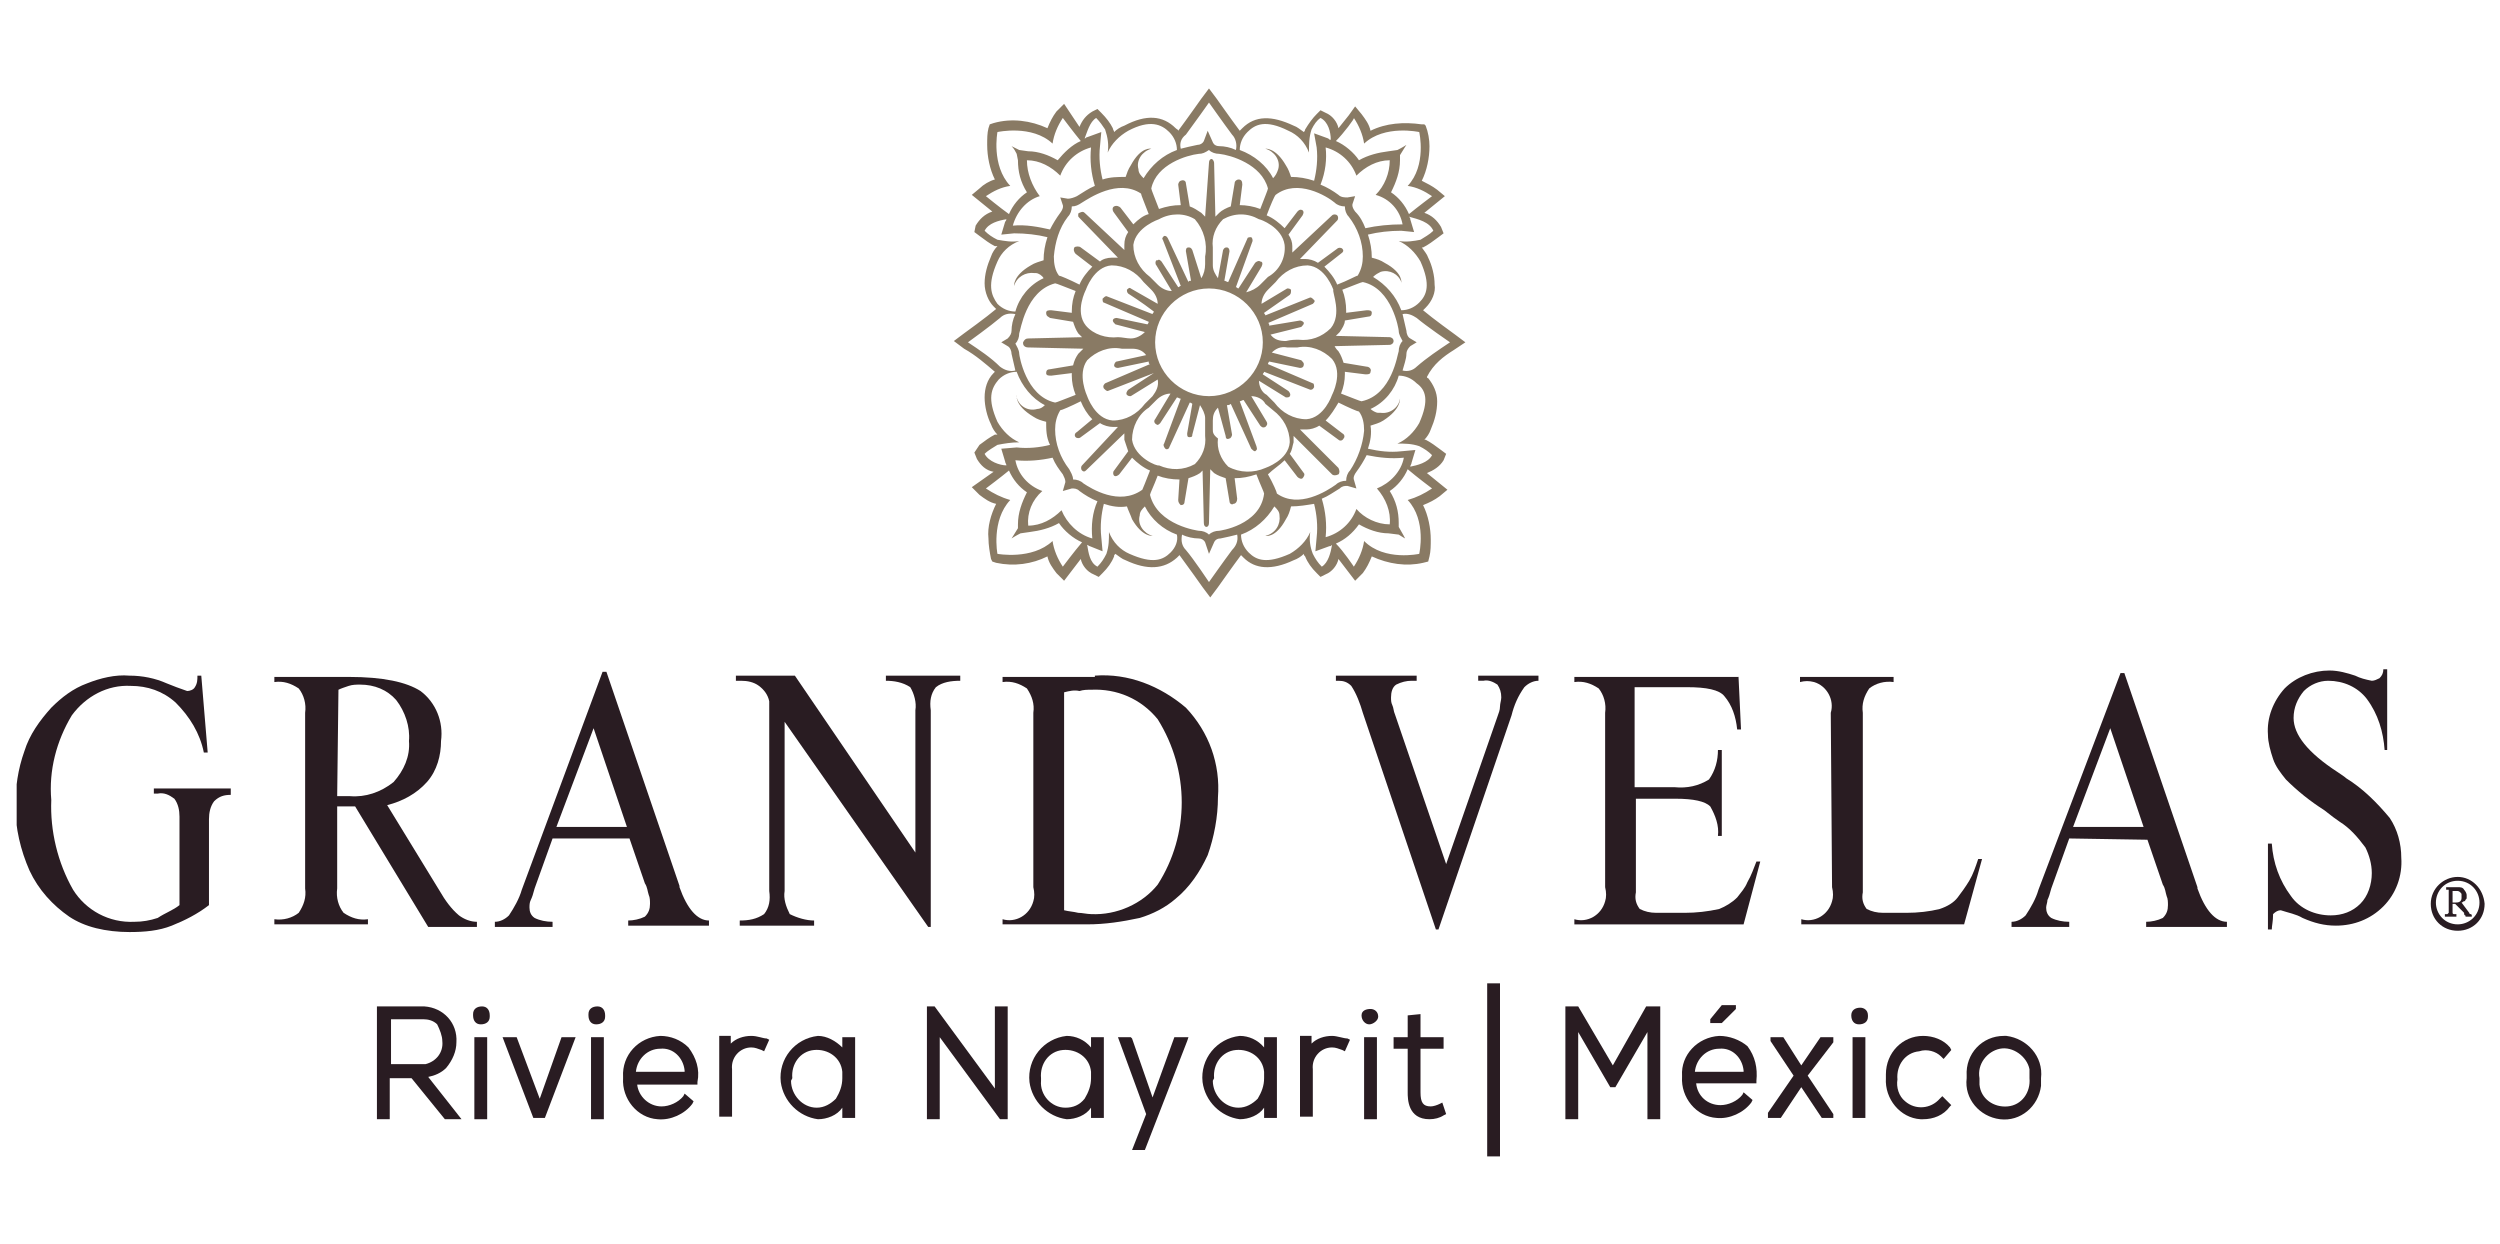 <?xml version="1.0" encoding="utf-8"?>
<!-- Generator: Adobe Illustrator 26.2.1, SVG Export Plug-In . SVG Version: 6.00 Build 0)  -->
<svg version="1.1" id="Layer_1" xmlns="http://www.w3.org/2000/svg" xmlns:xlink="http://www.w3.org/1999/xlink" x="0px" y="0px"
	 viewBox="0 0 195 97" style="enable-background:new 0 0 195 97;" xml:space="preserve">
<style type="text/css">
	.st0{clip-path:url(#SVGID_00000110472946537810087820000015619444788333724046_);}
	.st1{fill:#897A64;}
	.st2{fill:#291C22;}
</style>
<g>
	<defs>
		<rect id="SVGID_1_" x="1.3" y="6.7" width="192.5" height="83.5"/>
	</defs>
	<clipPath id="SVGID_00000013910077889555820740000016725478438633256577_">
		<use xlink:href="#SVGID_1_"  style="overflow:visible;"/>
	</clipPath>
	
		<g id="Logo-Riv-Grand_Velas_Riviera_Nayarit" style="clip-path:url(#SVGID_00000013910077889555820740000016725478438633256577_);">
		<path id="Path_21504" class="st1" d="M113.4,27.3l0.9-0.6l-0.8-0.6c0,0-1.8-1.3-2.5-1.9l0,0c0.1-0.1,0.1-0.1,0.2-0.2
			c0.5-0.5,0.8-1.2,0.7-1.8c0-0.7-0.2-1.5-0.5-2.1c-0.1-0.3-0.3-0.5-0.5-0.8c0,0,0.1,0,0.1,0l0,0l0,0c0.4-0.2,0.8-0.5,1.2-0.8
			l0.4-0.3l-0.2-0.5c-0.3-0.5-0.7-0.9-1.3-1.1l1.6-1.3l-0.6-0.5c-0.4-0.3-0.8-0.5-1.2-0.7c0.4-0.8,0.6-1.8,0.6-2.7
			c0-0.5-0.1-1.1-0.3-1.6l-0.1-0.1l-0.2,0c-1.4-0.2-2.8-0.1-4,0.5c-0.1-0.5-0.4-0.9-0.7-1.3l-0.5-0.6l-0.5,0.7l-0.8,1
			c-0.1-0.5-0.5-1-1-1.2l-0.4-0.2l-0.3,0.3c-0.3,0.3-0.6,0.7-0.9,1.2c0,0.1-0.1,0.2-0.1,0.2c-0.3-0.2-0.5-0.4-0.8-0.5
			c-1.7-0.8-3-0.8-4,0.2c-0.1,0.1-0.1,0.1-0.2,0.2c-0.6-0.8-1.8-2.5-1.8-2.5l-0.6-0.8l-0.6,0.8c0,0-1.2,1.7-1.8,2.5
			c0-0.1-0.1-0.1-0.2-0.2c-1-1-2.3-1.1-4-0.2c-0.3,0.1-0.6,0.3-0.8,0.5c0-0.1-0.1-0.2-0.1-0.3c-0.2-0.4-0.5-0.8-0.9-1.2l-0.3-0.3
			l-0.4,0.2c-0.5,0.3-0.8,0.7-1,1.2L83,8.1l-0.6,0.6c-0.3,0.4-0.5,0.8-0.7,1.3c-1.3-0.6-2.8-0.8-4.2-0.4l-0.3,0.1l-0.1,0.3
			c-0.1,0.4-0.1,0.8-0.1,1.3c0,0.9,0.2,1.9,0.6,2.7c-0.4,0.1-0.9,0.4-1.2,0.7l-0.6,0.5l1.6,1.3c-0.6,0.2-1,0.6-1.3,1.1L76,18.1
			l0.4,0.3c0.4,0.3,0.8,0.6,1.2,0.8l0,0l0.1,0c0,0,0.1,0,0.1,0c-0.2,0.2-0.4,0.5-0.5,0.8c-0.3,0.7-0.5,1.4-0.5,2.1
			c0,0.7,0.3,1.4,0.7,1.8c0.1,0.1,0.1,0.1,0.2,0.2l0,0c-0.7,0.6-2.5,1.9-2.5,1.9l-0.8,0.6l0.8,0.6c0.9,0.5,1.7,1.2,2.4,1.8v0
			c0,0-0.1,0.1-0.1,0.1l0,0l0,0c-0.5,0.5-0.7,1.2-0.7,1.9c0,0.7,0.2,1.5,0.5,2.1c0.1,0.3,0.3,0.6,0.5,0.8c0,0-0.1,0-0.1,0l-0.1,0
			l0,0c-0.4,0.2-0.8,0.5-1.2,0.8L76,35.3l0.2,0.5c0.3,0.5,0.7,0.9,1.3,1L75.8,38l0.6,0.6c0.4,0.3,0.8,0.6,1.3,0.7
			c-0.4,0.8-0.7,1.8-0.6,2.7c0,0.5,0.1,1.1,0.2,1.6l0.1,0.2l0.3,0.1c1.4,0.3,2.8,0.1,4-0.5c0.1,0.5,0.4,0.9,0.7,1.3l0.6,0.6l1.3-1.7
			c0.1,0.5,0.5,1,1,1.2l0.4,0.2l0.3-0.3c0.4-0.4,0.7-0.8,0.9-1.3c0-0.1,0-0.1,0.1-0.2c0.3,0.2,0.5,0.4,0.8,0.5c1.7,0.8,3,0.7,4-0.2
			c0.1-0.1,0.1-0.1,0.2-0.2c0.6,0.8,1.8,2.5,1.8,2.5l0.6,0.8l0.6-0.8c0,0,1.2-1.7,1.8-2.5c0.1,0.1,0.1,0.1,0.2,0.2
			c0.9,0.9,2.2,1,3.9,0.2c0.3-0.1,0.6-0.3,0.8-0.5c0,0.1,0,0.1,0.1,0.2c0.2,0.5,0.5,0.9,0.9,1.3l0.3,0.3l0.4-0.2
			c0.5-0.2,0.9-0.7,1-1.2l1.3,1.7l0.6-0.6c0.3-0.4,0.5-0.8,0.7-1.3c1.3,0.6,2.7,0.8,4,0.5l0.4-0.1l0.1-0.4c0.1-0.4,0.1-0.9,0.1-1.3
			c0-0.9-0.2-1.9-0.6-2.7c0.5-0.2,0.9-0.4,1.3-0.7l0.6-0.5l-1.6-1.3c0.5-0.2,1-0.5,1.3-1l0.2-0.5l-0.4-0.3c-0.4-0.3-0.8-0.6-1.2-0.8
			l0,0l0,0c0,0-0.1,0-0.1,0c0.2-0.2,0.4-0.5,0.5-0.8c0.3-0.7,0.5-1.4,0.5-2.2c0-0.7-0.3-1.3-0.7-1.8l0,0l0,0c-0.1,0-0.1-0.1-0.1-0.1
			C111.8,28.4,112.6,27.8,113.4,27.3 M111.8,18c-0.3,0.3-0.7,0.5-1,0.7c-0.5,0.1-1.1,0.2-1.7,0.1c0.7,0.3,1.3,0.9,1.7,1.6
			c0.8,1.8,0.5,2.6-0.1,3.2c-0.4,0.4-0.9,0.6-1.4,0.6c-0.4-1.1-1.2-2-2.2-2.6c0.2-0.2,0.4-0.3,0.6-0.4c0.7-0.2,1.4,0.2,1.6,0.8
			c0,0,0,0.1,0,0.1c0,0,0.2-0.8-1.3-1.6c-0.3-0.2-0.6-0.3-1-0.4c0-0.6-0.1-1.2-0.3-1.8c0.8-0.2,1.7-0.3,2.6-0.3l1,0.1l-0.3-1
			c0-0.1,0-0.1-0.1-0.2C110.6,17.1,111.5,17.3,111.8,18 M108.4,40.9c-1,0-2-0.5-2.6-1.2c-0.4,1.1-1.3,1.9-2.4,2.2c0.1-1,0-2-0.3-3
			c0.5-0.2,0.9-0.5,1.4-0.8h0l0,0c0.2-0.2,0.4-0.2,0.6-0.2l0.7,0.2l-0.2-0.7c0,0-0.1-0.2,0.2-0.6c0,0,0,0,0,0l0,0v0
			c0.3-0.4,0.6-0.9,0.8-1.3c1,0.2,1.9,0.3,2.9,0.2c-0.2,1.1-1.1,2-2.1,2.4C108.1,38.9,108.5,39.9,108.4,40.9 M85.2,42
			c-1.1-0.3-2-1.2-2.4-2.2c-0.7,0.7-1.6,1.2-2.6,1.2c-0.1-1,0.3-2,1.1-2.7c-1.1-0.4-1.9-1.3-2.1-2.4c1,0.1,2,0,2.9-0.2
			c0.2,0.5,0.5,0.9,0.8,1.3c0.1,0.2,0.2,0.4,0.2,0.6l-0.2,0.7l0.7-0.2c0.2,0,0.4,0,0.6,0.2v0h0c0.4,0.3,0.9,0.6,1.4,0.8
			C85.2,40,85.1,41,85.2,42 M80.1,12.5c1,0,1.9,0.5,2.6,1.2c0.4-1.1,1.3-1.9,2.4-2.2c-0.1,1,0,2,0.3,3c-0.5,0.2-0.9,0.5-1.4,0.8h0
			c0,0,0,0,0,0c-0.2,0.1-0.5,0.2-0.7,0.2l-0.6-0.1l0.2,0.6c0,0,0.1,0.2-0.2,0.6c0,0,0,0,0,0l0,0v0c-0.3,0.4-0.6,0.9-0.8,1.3
			c-0.9-0.2-1.9-0.4-2.9-0.3c0.3-1.1,1.1-2,2.1-2.3C80.5,14.5,80.1,13.5,80.1,12.5 M94,20.6c0,0.4-0.1,0.8-0.3,1.1L93,19.5
			c-0.1-0.2-0.2-0.2-0.3-0.2c-0.2,0-0.2,0.2-0.2,0.3l0.4,2.3c-0.1,0-0.2,0-0.2,0.1l-1.6-3.4c-0.1-0.2-0.2-0.2-0.3-0.2
			c-0.1,0.1-0.2,0.2-0.1,0.3l1.4,3.6c-0.1,0-0.1,0.1-0.2,0.1l-1.3-2c-0.1-0.1-0.2-0.2-0.3-0.1c0,0,0,0-0.1,0c-0.1,0.1-0.1,0.3,0,0.4
			l0,0h0l1.2,2c-0.4,0-0.8-0.2-1.1-0.5l-0.6-0.6c-0.8-0.6-1.3-1.5-1.3-2.5c0.2-1.4,2-2,2-2h0l0,0c0.9-0.5,2-0.5,2.8,0
			c0.7,0.8,1,1.9,0.8,2.9L94,20.6L94,20.6z M88,22.9c0,0,1.1,0.7,2,1.4c0,0.1-0.1,0.1-0.1,0.2l-3.6-1.4c-0.1,0-0.2,0.1-0.3,0.2
			c0,0.1,0,0.3,0.1,0.3l3.5,1.5c0,0.1-0.1,0.2-0.1,0.2l-2.4-0.5c-0.2,0-0.3,0.1-0.3,0.2c0,0,0,0,0,0c0,0.1,0.1,0.2,0.2,0.3l2.3,0.6
			c-0.3,0.3-0.7,0.5-1.1,0.5c-0.3,0-0.7-0.1-1-0.1c-0.9,0.1-1.9-0.2-2.5-0.9c-0.9-1.1,0-2.8,0-2.8l0,0v0c0,0,0.6-1.8,2-1.9
			c1,0,1.9,0.5,2.5,1.3l0.6,0.6l0,0c0.3,0.3,0.5,0.7,0.5,1.1l-2.1-1.2c-0.1-0.1-0.2,0-0.3,0.1c0,0,0,0,0,0
			C87.9,22.7,87.9,22.8,88,22.9 M89.9,30.9l-0.6,0.6c-0.6,0.8-1.5,1.3-2.5,1.3c-1.4-0.1-2-1.9-2-1.9l0,0v0c0,0-0.8-1.7,0-2.8
			c0.7-0.7,1.7-1.1,2.7-0.9l0.8,0h0c0.4,0,0.8,0.1,1.1,0.5l-2.3,0.5c-0.1,0-0.2,0.2-0.2,0.3c0,0.1,0.1,0.2,0.3,0.2l2.4-0.5
			c0,0.1,0,0.2,0.1,0.2l-3.5,1.5c-0.1,0.1-0.2,0.2-0.1,0.4c0.1,0.1,0.2,0.2,0.3,0.2l3.6-1.4C90,29,90,29,90,29.1l-2,1.3
			c-0.1,0.1-0.2,0.3-0.1,0.4c0.1,0.1,0.2,0.1,0.3,0.1l2.1-1.3C90.4,30.1,90.2,30.5,89.9,30.9L89.9,30.9z M88.4,17.5l-1-1.3
			c-0.1-0.1-0.3-0.2-0.5-0.1c-0.2,0.1-0.1,0.4,0,0.5l0,0l1.1,1.5c-0.2,0.3-0.3,0.6-0.3,1v0.4l-3.1-2.9c-0.1-0.1-0.2-0.1-0.4,0
			c0,0,0,0,0,0c-0.1,0-0.1,0.1-0.1,0.2c0,0.1,0,0.1,0.1,0.2l3,3.1c-0.2,0-0.3,0-0.5,0c-0.3,0-0.7,0.1-0.9,0.3l-1.5-1.1
			c-0.1-0.1-0.4-0.1-0.5,0c-0.1,0.2,0,0.4,0.1,0.5l1.3,1c-0.4,0.4-0.8,0.9-1,1.4c-0.8-0.4-1.5-0.7-1.6-0.7c-0.3-0.4-0.4-0.9-0.4-1.5
			c0.1-1.1,0.4-2.2,1.1-3.1v0v0c0.2-0.2,0.3-0.5,0.3-0.8c0.3,0,0.5-0.1,0.8-0.3l0,0c0.5-0.3,2.8-1.9,4.6-0.7c0,0.1,0.3,0.8,0.6,1.6
			C89.2,16.8,88.8,17.1,88.4,17.5 M82.3,22.1c0.1,0,0.8,0.3,1.6,0.6c-0.2,0.5-0.3,1-0.3,1.6v0.1l-1.6-0.2c-0.2,0-0.4,0-0.4,0.2
			c0,0.3,0.2,0.3,0.3,0.4l1.8,0.3c0.1,0.3,0.2,0.6,0.4,0.9c0.1,0.1,0.2,0.2,0.3,0.3l-4.2,0.1c-0.2,0-0.3,0.1-0.4,0.3c0,0,0,0,0,0.1
			c0,0.1,0.1,0.3,0.4,0.3l4.3,0.1c-0.1,0.1-0.3,0.3-0.4,0.4c-0.2,0.3-0.3,0.5-0.4,0.9l-1.8,0.3l0,0c-0.2,0-0.3,0.1-0.3,0.3
			c0,0.2,0.2,0.2,0.4,0.2l1.6-0.2c0,0.1,0,0.1,0,0.2c0,0.5,0.1,1,0.3,1.5c-0.8,0.3-1.5,0.6-1.6,0.6c-2.3-0.5-2.8-3.7-2.8-3.8
			c0-0.3-0.2-0.6-0.3-0.8c0.2-0.2,0.3-0.5,0.3-0.8C79.6,25.8,80,22.7,82.3,22.1 M84.5,37.7c-0.2-0.2-0.5-0.3-0.8-0.3
			c0-0.3-0.2-0.6-0.3-0.8c-0.7-0.9-1.1-2-1.1-3.1c0-0.5,0.1-1,0.4-1.5c0.1,0,0.8-0.3,1.6-0.7c0.2,0.5,0.5,1,0.9,1.4l-1.2,1
			c-0.2,0.1-0.2,0.3-0.1,0.4c0,0,0,0,0,0c0.1,0.1,0.3,0.1,0.4,0l1.5-1.1c0.3,0.2,0.7,0.3,1,0.3c0.1,0,0.2,0,0.4,0l-2.8,3v0
			c-0.1,0.1-0.1,0.3,0,0.4c0,0,0,0,0,0c0.1,0.1,0.2,0.1,0.3,0c0,0,0,0,0,0l3-2.9v0.5c0.1,0.3,0.2,0.6,0.3,0.9l-1.1,1.5c0,0,0,0,0,0
			l0,0c-0.1,0.1-0.1,0.3,0,0.4c0.1,0.1,0.3,0,0.4-0.1l1-1.3c0.4,0.4,0.9,0.8,1.4,1c-0.3,0.8-0.6,1.5-0.6,1.5
			C87.3,39.5,85.1,38.1,84.5,37.7L84.5,37.7z M88.3,34.3c0-1,0.5-2,1.3-2.5l0.6-0.6v0c0.3-0.3,0.7-0.5,1.1-0.5l-1.2,2
			c-0.1,0.1-0.1,0.3,0.1,0.4c0.1,0.1,0.2,0,0.3-0.1l1.3-2c0.1,0,0.2,0.1,0.3,0.1l-1.3,3.5c-0.1,0.1,0,0.3,0.1,0.4c0,0,0,0,0,0
			c0.1,0.1,0.3,0,0.3-0.1c0,0,0,0,0,0l1.6-3.5c0.1,0,0.2,0.1,0.2,0.1l-0.4,2.3c0,0.2,0,0.3,0.2,0.3S93,34,93,33.9l0.6-2.3
			c0.2,0.3,0.4,0.7,0.4,1v0.1l0,0.6c0,0.2,0,0.5,0,0.7c0.1,0.8-0.2,1.6-0.8,2.2c-0.9,0.5-1.9,0.5-2.8,0.1h0l0,0
			C90.3,36.4,88.5,35.7,88.3,34.3 M90.1,26.7c0-2.3,1.9-4.2,4.2-4.2c2.3,0,4.2,1.9,4.2,4.2s-1.9,4.2-4.2,4.2c0,0,0,0,0,0
			C92,30.9,90.1,29,90.1,26.7C90.1,26.7,90.1,26.7,90.1,26.7 M103.4,11.5c1.1,0.3,2,1.1,2.4,2.2c0.7-0.7,1.6-1.2,2.6-1.2
			c0,1-0.4,2-1.1,2.7c1.1,0.3,1.9,1.2,2.1,2.3c-1,0-2,0.1-2.9,0.3c-0.2-0.5-0.4-0.9-0.8-1.3v0l0,0c0,0,0,0,0,0
			c-0.3-0.4-0.2-0.6-0.2-0.6l0.2-0.6l-0.6,0.1c-0.2,0-0.5,0-0.7-0.2c-0.4-0.3-0.9-0.6-1.4-0.8C103.4,13.4,103.5,12.4,103.4,11.5
			 M104.1,15.8c0.2,0.2,0.5,0.3,0.8,0.3c0,0.3,0.1,0.6,0.3,0.8l0,0l0,0c0.7,0.9,1.1,2,1.1,3.1c0,0.5-0.1,1-0.4,1.5
			c-0.1,0-0.8,0.4-1.6,0.7c-0.2-0.5-0.6-1-1-1.4l1.4-1.1c0.1-0.1,0.1-0.2,0-0.3c0,0,0,0,0,0c-0.1-0.1-0.3-0.1-0.4,0c0,0,0,0,0,0
			l-1.5,1.1c-0.3-0.2-0.7-0.3-1-0.3c-0.2,0-0.3,0-0.4,0l2.9-3c0.1-0.1,0.1-0.3,0-0.4c-0.1-0.1-0.3-0.1-0.4,0l-3.1,2.9v-0.1
			c0-0.1,0-0.3,0-0.4c0-0.3-0.1-0.6-0.3-0.9l1.1-1.5c0.1-0.2,0.1-0.3,0-0.4c-0.2-0.1-0.3,0-0.4,0.1v0l-1,1.3c-0.4-0.4-0.9-0.8-1.4-1
			c0.3-0.8,0.6-1.5,0.7-1.6C101.2,13.9,103.5,15.3,104.1,15.8 M98.2,29.7l2.1,1.3c0.1,0,0.3,0,0.3-0.1c0.1-0.1,0-0.3-0.1-0.4l-2-1.3
			c0-0.1,0.1-0.1,0.1-0.2l3.6,1.4c0.1,0,0.2,0,0.3-0.2c0-0.1,0-0.3-0.1-0.3l-3.5-1.5c0-0.1,0.1-0.2,0.1-0.2l2.4,0.5
			c0.2,0,0.3-0.1,0.3-0.3c0,0,0,0,0,0c0-0.1-0.1-0.2-0.2-0.3l-2.3-0.6c0.3-0.3,0.7-0.5,1.2-0.4l0.8,0c1-0.2,2,0.2,2.7,0.9
			c0.9,1.1,0,2.8,0,2.8l0,0l0,0c0,0-0.6,1.8-2,1.9c-1,0-1.9-0.5-2.5-1.3l-0.6-0.6l0,0C98.4,30.6,98.2,30.1,98.2,29.7 M103.8,25.6
			c-0.7,0.7-1.6,1-2.5,0.9c-0.3,0-0.6,0-1,0.1c-0.5,0-0.9-0.1-1.2-0.5l2.4-0.6c0.1-0.1,0.2-0.2,0.2-0.3c0-0.1-0.2-0.2-0.3-0.2
			L99,25.4c0-0.1,0-0.2-0.1-0.2l3.5-1.5c0.1-0.1,0.2-0.2,0.1-0.3c-0.1-0.1-0.2-0.2-0.3-0.2l-3.5,1.4c0-0.1-0.1-0.1-0.1-0.2l2-1.4
			c0.1-0.1,0.1-0.2,0.1-0.4c-0.1-0.1-0.2-0.1-0.3-0.1l-2,1.2c0-0.4,0.2-0.8,0.5-1.1l0,0l0.6-0.6c0.6-0.8,1.5-1.3,2.5-1.3
			c1.4,0.1,2,1.9,2,1.9l0,0l0,0C103.9,22.8,104.7,24.5,103.8,25.6 M100.2,19.1c0.1,1-0.4,2-1.3,2.5c0,0-0.6,0.6-0.6,0.6
			c-0.3,0.3-0.7,0.5-1.1,0.6c0,0,0,0,0,0l1.2-2c0.1-0.2,0.1-0.4-0.1-0.4c-0.1-0.1-0.3,0-0.4,0.1l-1.3,2c-0.1,0-0.1-0.1-0.2-0.1
			l1.3-3.6c0-0.1,0-0.2-0.1-0.3c-0.1,0-0.3,0-0.3,0.1L95.8,22c-0.1,0-0.2-0.1-0.3-0.1l0.4-2.3c0-0.2-0.1-0.3-0.2-0.3
			c-0.1,0-0.2,0-0.3,0.2L95,21.7c-0.2-0.3-0.4-0.6-0.4-1c0,0,0-0.1,0-0.1v0l0-0.6c0-0.2,0-0.4,0-0.7c-0.1-0.8,0.2-1.6,0.8-2.2
			c0.9-0.5,1.9-0.5,2.8,0l0,0h0C98.3,17.1,100,17.7,100.2,19.1 M94.6,33.5l0-0.6v0c0,0,0-0.1,0-0.1c0-0.4,0.1-0.7,0.4-1l0.6,2.2
			c0,0.2,0.1,0.3,0.3,0.2c0.1,0,0.2-0.2,0.2-0.3c0,0,0,0,0,0l-0.4-2.3c0.1,0,0.2,0,0.3-0.1l1.6,3.5c0.1,0.1,0.2,0.2,0.3,0.2
			c0.1-0.1,0.2-0.1,0.1-0.4l-1.3-3.5c0.1,0,0.2-0.1,0.3-0.1l1.3,2c0.1,0.1,0.2,0.2,0.4,0.1c0.1-0.1,0.2-0.2,0.1-0.4l-1.2-2
			c0.4,0,0.9,0.2,1.1,0.6l0.6,0.5c0.8,0.6,1.3,1.5,1.3,2.5c-0.1,1.4-1.9,2-1.9,2l0,0h0c-0.9,0.4-2,0.4-2.9-0.1
			c-0.6-0.6-0.9-1.4-0.8-2.2C94.6,33.9,94.6,33.7,94.6,33.5 M100.2,35.9l1,1.3c0.1,0.1,0.3,0.2,0.4,0.1c0.1-0.1,0.2-0.3,0.1-0.4
			c0,0,0,0,0,0l-1.1-1.5c0.2-0.3,0.2-0.6,0.3-0.9c0-0.2,0-0.3,0-0.5l3,3c0.1,0.1,0.3,0.1,0.5,0c0.1-0.1,0.1-0.3,0-0.5l-3-3
			c0.2,0,0.3,0,0.5,0c0.3,0,0.7-0.1,1-0.3l1.5,1.1c0.1,0.1,0.3,0.1,0.4-0.1c0.1-0.1,0.1-0.3-0.1-0.4l-1.3-1c0.4-0.4,0.7-0.9,1-1.4
			c0.8,0.4,1.5,0.7,1.6,0.7c0.3,0.4,0.4,0.9,0.4,1.5c-0.1,1.1-0.5,2.2-1.1,3.1l0,0l0,0c-0.2,0.2-0.3,0.5-0.3,0.8
			c-0.3,0-0.6,0.1-0.8,0.3h0l0,0c0,0,0,0,0,0c-0.7,0.5-2.9,1.9-4.6,0.7c0-0.1-0.3-0.8-0.7-1.5C99.3,36.6,99.8,36.3,100.2,35.9
			 M106.2,31.3c-0.1,0-0.8-0.3-1.6-0.6c0.2-0.5,0.3-1,0.3-1.5V29l1.6,0.2c0.2,0,0.4,0,0.4-0.2c0.1-0.2-0.1-0.4-0.3-0.4l-1.8-0.3
			c-0.1-0.3-0.2-0.6-0.4-0.9c-0.1-0.1-0.2-0.2-0.3-0.4l4.3-0.1c0.1,0,0.3-0.1,0.3-0.3s-0.2-0.3-0.3-0.3l-4.2-0.1
			c0.1-0.1,0.2-0.2,0.3-0.3c0.2-0.3,0.4-0.6,0.4-0.9l1.8-0.3c0.2,0,0.3-0.1,0.3-0.3c0-0.2-0.2-0.2-0.4-0.2l-1.6,0.2
			c0-0.1,0-0.1,0-0.2c0-0.5-0.1-1.1-0.3-1.6c0.8-0.3,1.5-0.6,1.6-0.6c2.3,0.5,2.8,3.7,2.8,3.8c0,0.3,0.2,0.6,0.3,0.8
			c-0.2,0.2-0.3,0.5-0.3,0.8C109,27.6,108.6,30.8,106.2,31.3 M107.5,20.6L107.5,20.6L107.5,20.6C107.5,20.6,107.5,20.6,107.5,20.6
			 M105.6,9.2c0.4,0.6,0.7,1.3,0.8,2c1.6-1.5,4.3-0.9,4.3-0.9s0.6,2.6-0.9,4.2c0.7,0.1,1.3,0.4,1.9,0.8c0,0-1.2,0.9-1.8,1.4
			c-0.3-0.7-0.8-1.3-1.4-1.7c0.4-0.8,0.7-1.6,0.7-2.5v-0.4c0.3-0.5,0.5-0.8,0.5-0.8s-0.3,0.2-0.7,0.4l-0.7,0.1
			c-0.8,0.1-1.6,0.3-2.3,0.7c-0.4-0.6-1.1-1.2-1.8-1.5C104.8,10.4,105.7,9.2,105.6,9.2 M97.3,10.3c0.6-0.6,1.4-1,3.2-0.1
			c0.7,0.3,1.3,0.9,1.6,1.7c0-0.6,0-1.2,0.2-1.8c0.2-0.4,0.4-0.7,0.7-0.9c0.6,0.3,0.8,1.1,0.8,1.7c-0.1,0-0.1,0-0.2-0.1l-1.1-0.4
			l0.2,1.1c0.1,0.9,0,1.8-0.2,2.6c-0.6-0.2-1.2-0.3-1.8-0.3c-0.1-0.3-0.2-0.6-0.4-0.9c-0.8-1.4-1.6-1.3-1.6-1.3
			c0.7,0.2,1.2,0.9,1,1.6c-0.1,0.3-0.2,0.5-0.4,0.7c-0.5-1-1.5-1.8-2.6-2.2C96.7,11.2,96.9,10.7,97.3,10.3 M92.5,10.5
			c0.6-0.8,1.8-2.5,1.8-2.5s1.2,1.7,1.8,2.5c0.3,0.3,0.4,0.8,0.3,1.2c-0.4-0.2-0.9-0.3-1.3-0.3c-0.4,0-0.5-0.3-0.5-0.3l-0.4-0.9
			L93.9,11c-0.1,0.2-0.3,0.3-0.5,0.3c-0.5,0.1-0.9,0.2-1.3,0.3C92,11.2,92.1,10.8,92.5,10.5 M93.5,12L93.5,12c0.3,0,0.5-0.1,0.8-0.3
			c0.2,0.2,0.5,0.3,0.8,0.3c0.9,0.1,3.3,0.8,3.8,2.7c0,0.1-0.3,0.8-0.6,1.6c-0.5-0.2-1.1-0.3-1.6-0.3l0.2-1.6c0-0.3-0.1-0.4-0.3-0.4
			c-0.1,0-0.3,0.1-0.3,0.3l0,0l-0.3,1.8c-0.3,0.1-0.7,0.3-0.9,0.5h0h0c-0.1,0.1-0.2,0.2-0.3,0.3l-0.1-4.2c0-0.1-0.1-0.3-0.2-0.3
			c0,0,0,0,0,0c-0.1,0-0.2,0.1-0.2,0.3L94,16.9c-0.1-0.1-0.2-0.2-0.3-0.3h0h0c-0.3-0.2-0.6-0.4-0.9-0.5l-0.3-1.8
			c0-0.2-0.2-0.3-0.4-0.2c-0.1,0-0.2,0.2-0.2,0.3l0,0l0.2,1.6c-0.6,0-1.1,0.1-1.7,0.3c-0.3-0.8-0.6-1.5-0.6-1.6
			C90.2,12.8,92.6,12.1,93.5,12 M85.5,9.2c0.3,0.3,0.5,0.6,0.7,0.9c0.2,0.6,0.3,1.2,0.2,1.8c0.3-0.7,0.9-1.3,1.6-1.7
			c1.7-0.9,2.6-0.5,3.2,0.1c0.4,0.4,0.6,0.9,0.6,1.4c-1.1,0.4-2,1.2-2.6,2.2c-0.2-0.2-0.4-0.4-0.4-0.7c-0.2-0.7,0.3-1.4,1-1.6
			c0,0-0.8-0.2-1.6,1.3c-0.2,0.3-0.3,0.6-0.4,0.9c-0.6,0-1.2,0-1.8,0.2c-0.2-0.8-0.3-1.7-0.2-2.6l0.1-1.1l-1.1,0.4
			c-0.1,0-0.1,0.1-0.2,0.1C84.8,10.3,85,9.5,85.5,9.2 M76.9,15.3c0.6-0.4,1.2-0.7,1.9-0.8c-1.5-1.6-1-4.2-1-4.2s2.7-0.6,4.3,0.9
			c0.1-0.7,0.4-1.4,0.8-2c0,0,0.9,1.2,1.4,1.8c-0.7,0.3-1.3,0.9-1.8,1.5c-0.7-0.4-1.5-0.7-2.3-0.7l-0.7-0.1l-0.6-0.3
			c0.2,0.2,0.3,0.4,0.4,0.6l0.1,0.5c0,0.9,0.2,1.7,0.7,2.5c-0.6,0.4-1.1,1-1.4,1.7C78,16.2,76.9,15.3,76.9,15.3 M77.8,20.4
			c0.3-0.7,0.9-1.3,1.7-1.6c-0.6,0.1-1.1,0-1.7-0.1c-0.4-0.2-0.7-0.4-1-0.7c0.3-0.6,1.1-0.8,1.7-0.9c0,0.1-0.1,0.2-0.1,0.2l-0.3,1
			l1-0.1c0.9,0,1.8,0.1,2.6,0.3c-0.2,0.6-0.3,1.2-0.3,1.8c-0.3,0.1-0.7,0.2-1,0.4c-1.4,0.8-1.3,1.6-1.3,1.6c0.2-0.7,0.9-1.1,1.6-1
			c0,0,0.1,0,0.1,0c0.2,0,0.5,0.2,0.6,0.4c-1.1,0.5-1.9,1.5-2.2,2.6c-0.5,0-1-0.2-1.4-0.6C77.3,23,77,22.2,77.8,20.4 M81.1,20.6
			C81.1,20.6,81.1,20.6,81.1,20.6L81.1,20.6L81.1,20.6z M75.5,26.7c0,0,1.8-1.3,2.5-1.9c0.3-0.3,0.7-0.4,1.2-0.3
			c-0.2,0.4-0.3,0.9-0.3,1.3c0,0.2-0.1,0.4-0.3,0.6l-0.5,0.3l0.5,0.3c0.2,0.1,0.3,0.4,0.3,0.6c0.1,0.4,0.2,0.9,0.3,1.3
			c-0.4,0.1-0.8,0-1.2-0.3C77.3,27.9,76.4,27.3,75.5,26.7 M76.8,35.4c0.3-0.3,0.7-0.5,1-0.7c0.5-0.1,1.1-0.2,1.7-0.2
			c-0.7-0.3-1.3-0.9-1.7-1.6c-0.8-1.8-0.5-2.6,0.1-3.3c0.4-0.4,0.9-0.6,1.4-0.6c0.4,1.1,1.2,2.1,2.2,2.6c-0.2,0.2-0.4,0.3-0.6,0.3
			c-0.7,0.2-1.4-0.2-1.6-0.9c0-0.1,0-0.1,0-0.2c0,0-0.2,0.8,1.3,1.7c0.3,0.2,0.6,0.3,1,0.4c0,0.6,0,1.2,0.3,1.8
			c-0.8,0.2-1.7,0.3-2.6,0.2L78.1,35l0.3,1c0,0.1,0.1,0.2,0.1,0.3C78,36.3,77.1,36,76.8,35.4 M81.1,32.8L81.1,32.8L81.1,32.8
			C81.1,32.8,81.1,32.8,81.1,32.8 M82.9,44.2c-0.4-0.6-0.7-1.3-0.8-2c-1.6,1.5-4.3,1-4.3,1s-0.5-2.6,1-4.2c-0.7-0.2-1.3-0.5-1.9-0.9
			c0,0,1.2-0.9,1.8-1.4c0.3,0.7,0.8,1.3,1.4,1.7c-0.4,0.8-0.7,1.6-0.7,2.5v0.3c-0.3,0.5-0.5,0.8-0.5,0.8s0.3-0.2,0.7-0.4l0.7-0.1
			c0.8-0.1,1.6-0.3,2.3-0.7c0.4,0.6,1.1,1.2,1.8,1.5C83.8,43,82.9,44.2,82.9,44.2 M91.3,43.1c-0.6,0.6-1.4,0.9-3.2,0.1
			c-0.7-0.3-1.3-0.9-1.6-1.7c0,0.6,0,1.1-0.2,1.7c-0.2,0.4-0.4,0.7-0.7,1c-0.6-0.3-0.7-1.1-0.8-1.7c0.1,0,0.1,0.1,0.2,0.1L86,43
			l-0.1-1.1c-0.1-0.9,0-1.8,0.2-2.6c0.6,0.2,1.2,0.3,1.8,0.2c0.1,0.3,0.3,0.7,0.4,1c0.8,1.4,1.6,1.3,1.6,1.3c-0.7-0.2-1.2-0.9-1-1.6
			c0-0.3,0.2-0.5,0.4-0.7c0.5,1,1.4,1.8,2.5,2.2C91.9,42.2,91.7,42.7,91.3,43.1 M92,43.4L92,43.4C92,43.4,92,43.4,92,43.4L92,43.4z
			 M96.1,42.9c-0.6,0.8-1.8,2.5-1.8,2.5s-1.2-1.8-1.8-2.5c-0.3-0.3-0.4-0.7-0.3-1.2c0.4,0.2,0.9,0.3,1.3,0.3c0.2,0,0.4,0.1,0.5,0.3
			l0.3,0.9l0.4-0.9c0,0,0.1-0.3,0.5-0.3c0.5-0.1,0.9-0.2,1.3-0.3C96.6,42.2,96.4,42.6,96.1,42.9 M95.1,41.4c-0.3,0-0.6,0.1-0.8,0.3
			c-0.2-0.2-0.5-0.3-0.8-0.3c0,0-3.2-0.4-3.8-2.8c0-0.1,0.3-0.7,0.6-1.5c0.5,0.2,1.1,0.3,1.7,0.3L91.9,39c0,0.2,0.1,0.3,0.2,0.4
			c0.2,0,0.3-0.1,0.3-0.3l0.3-1.8c0.3-0.1,0.6-0.2,0.9-0.4l0,0l0,0c0.1-0.1,0.2-0.2,0.2-0.2l0.1,4.1c0,0.2,0.1,0.3,0.2,0.3
			s0.2-0.1,0.2-0.3l0.1-4.2c0.1,0.1,0.2,0.2,0.3,0.3l0,0l0,0c0.3,0.2,0.6,0.3,0.9,0.4l0.3,1.8c0,0.2,0.2,0.3,0.3,0.2
			c0.2,0,0.3-0.2,0.3-0.4l-0.2-1.6c0.6,0,1.1-0.1,1.7-0.3c0.3,0.8,0.6,1.4,0.6,1.5C98.3,41,95.1,41.4,95.1,41.4 M103.1,44.2
			c-0.3-0.3-0.5-0.6-0.7-1c-0.2-0.5-0.3-1.1-0.2-1.7c-0.3,0.7-0.9,1.3-1.6,1.7c-1.8,0.8-2.6,0.5-3.2-0.1c-0.4-0.4-0.6-0.9-0.6-1.4
			c1.1-0.4,2-1.2,2.6-2.2c0.2,0.2,0.4,0.4,0.4,0.7c0.1,0.7-0.3,1.4-1.1,1.6c0,0,0.8,0.2,1.6-1.3c0.2-0.3,0.3-0.6,0.4-1
			c0.6,0,1.2-0.1,1.8-0.2c0.2,0.8,0.3,1.7,0.2,2.6l-0.1,1.1l1.1-0.4c0.1,0,0.1,0,0.2-0.1C103.8,43.1,103.6,43.9,103.1,44.2
			 M111.7,38.1c-0.6,0.4-1.2,0.7-1.9,0.9c1.5,1.6,0.9,4.2,0.9,4.2s-2.7,0.6-4.3-1c-0.1,0.7-0.4,1.4-0.8,2c0,0-0.8-1.2-1.4-1.8
			c0.7-0.3,1.3-0.8,1.8-1.5c0.7,0.4,1.5,0.7,2.3,0.7l0.8,0.1c0.3,0.2,0.5,0.3,0.5,0.3s-0.2-0.4-0.5-0.9v-0.3c0-0.9-0.2-1.7-0.7-2.5
			c0.6-0.4,1.1-1,1.4-1.7C110.5,37.2,111.7,38.1,111.7,38.1 M110.7,33c-0.4,0.7-1,1.3-1.7,1.6c0.6,0,1.1,0,1.7,0.2
			c0.4,0.2,0.7,0.4,1,0.7c-0.3,0.6-1.2,0.8-1.7,0.9c0-0.1,0.1-0.2,0.1-0.3l0.3-1l-1.1,0.1c-0.9,0.1-1.7,0-2.6-0.2
			c0.2-0.6,0.3-1.2,0.2-1.8c0.3-0.1,0.7-0.2,1-0.4c1.4-0.9,1.3-1.7,1.3-1.7c-0.1,0.7-0.8,1.2-1.5,1.1c-0.1,0-0.1,0-0.2,0
			c-0.2,0-0.5-0.2-0.6-0.3c1.1-0.5,1.9-1.5,2.2-2.6c0.5,0,1,0.2,1.4,0.6C111.2,30.4,111.5,31.2,110.7,33 M107.5,32.8
			C107.5,32.8,107.5,32.8,107.5,32.8C107.5,32.8,107.5,32.8,107.5,32.8L107.5,32.8z M110.5,28.6c-0.3,0.3-0.7,0.4-1.1,0.3
			c0.1-0.4,0.3-0.9,0.3-1.3c0-0.2,0.1-0.4,0.3-0.6l0.5-0.3l-0.5-0.3c-0.2-0.1-0.3-0.4-0.3-0.6c-0.1-0.4-0.2-0.9-0.3-1.3
			c0.4-0.1,0.8,0.1,1.1,0.3c0.7,0.6,2.6,1.9,2.6,1.9C112.2,27.3,111.3,27.9,110.5,28.6 M90.1,20.7L90.1,20.7z"/>
		<path id="Path_21505" class="st2" d="M14,70.6v-6.9c0-0.5-0.1-1-0.4-1.4c-0.4-0.3-0.8-0.5-1.3-0.4H12v-0.4h6V62
			c-0.5,0-0.9,0.1-1.3,0.5c-0.3,0.4-0.4,0.9-0.4,1.4v6.7c-0.9,0.7-1.9,1.2-2.9,1.6c-1,0.4-2.1,0.5-3.3,0.5c-0.9,0-1.8-0.1-2.6-0.3
			c-0.8-0.2-1.5-0.5-2.1-0.9c-1.3-0.9-2.4-2.1-3.1-3.6c-0.7-1.6-1.1-3.3-1.1-5c0-1.5,0.2-2.9,0.7-4.3c0.4-1.3,1.2-2.4,2.1-3.4
			c0.8-0.8,1.7-1.5,2.8-1.9c1-0.4,2.2-0.7,3.3-0.6c1,0,2,0.2,2.9,0.6c0.5,0.2,1,0.4,1.6,0.6c0.2,0,0.5-0.1,0.6-0.3
			c0.2-0.3,0.2-0.6,0.2-0.9h0.3l0.5,6h-0.3c-0.3-1.5-1.1-2.8-2.2-3.9c-1-0.9-2.2-1.3-3.5-1.3c-1.8-0.1-3.5,0.8-4.6,2.3
			c-1.2,2-1.8,4.3-1.6,6.6c-0.1,2.4,0.5,4.9,1.7,7c1,1.6,2.8,2.6,4.8,2.5c0.6,0,1.2-0.1,1.8-0.3C12.9,71.2,13.5,71,14,70.6"/>
		<path id="Path_21506" class="st2" d="M27.7,62.9h-1.4v6.4c-0.1,0.7,0.1,1.4,0.5,1.9c0.6,0.4,1.2,0.6,1.9,0.5v0.4h-7.3v-0.4
			c0.7,0.1,1.4-0.1,1.9-0.5c0.4-0.6,0.6-1.2,0.5-1.9V55.6c0.1-0.7-0.1-1.4-0.5-1.9c-0.6-0.4-1.2-0.6-1.9-0.5v-0.4h5.8
			c2.7,0,4.5,0.4,5.6,1.1c1.2,0.9,1.8,2.4,1.6,3.9c0,1.1-0.3,2.3-1.1,3.2c-0.8,0.9-1.9,1.5-3.1,1.8l4.1,6.7c0.4,0.7,0.9,1.4,1.5,1.9
			c0.4,0.3,0.9,0.5,1.4,0.5l0,0.4h-3.8L27.7,62.9z M26.3,62.1c0.1,0,0.2,0,0.3,0c0.3,0,0.6,0,0.7,0c1.2,0.1,2.4-0.3,3.4-1.1
			c0.8-0.9,1.3-2,1.2-3.2c0.1-1.1-0.3-2.3-1-3.2c-0.7-0.8-1.7-1.2-2.8-1.2c-0.3,0-0.6,0-0.9,0.1c-0.3,0.1-0.6,0.2-0.8,0.3L26.3,62.1
			z"/>
		<path id="Path_21507" class="st2" d="M43.1,65.4l-1.4,3.9c-0.1,0.4-0.2,0.7-0.3,0.9c-0.1,0.2-0.1,0.4-0.1,0.6
			c0,0.3,0.1,0.6,0.4,0.8c0.4,0.2,0.9,0.3,1.4,0.3v0.4h-4.5v-0.4c0.4,0,0.8-0.2,1.1-0.5c0.4-0.6,0.8-1.3,1-2L47,52.4h0.3L53,69.1
			c0,0,0,0.1,0,0.1c0.6,1.7,1.4,2.6,2.3,2.6h0v0.4H49v-0.4c0.4,0,0.9-0.1,1.3-0.3c0.3-0.3,0.4-0.6,0.4-1c0-0.2,0-0.5-0.1-0.7
			c-0.1-0.3-0.1-0.6-0.3-0.9l-1.2-3.5L43.1,65.4z M43.4,64.5h5.5l-2.6-7.7L43.4,64.5z"/>
		<path id="Path_21508" class="st2" d="M61.2,56.3v13.2c-0.1,0.6,0.1,1.2,0.4,1.8c0.6,0.3,1.3,0.5,1.9,0.5v0.4h-5.8v-0.4
			c0.7,0,1.3-0.1,1.9-0.5c0.4-0.5,0.5-1.1,0.4-1.8V54.7c-0.1-0.5-0.4-0.9-0.8-1.2c-0.4-0.3-0.9-0.4-1.4-0.4c-0.1,0-0.1,0-0.2,0
			c-0.1,0-0.1,0-0.2,0v-0.4H62l9.4,13.8V55.4c0.1-0.6-0.1-1.3-0.4-1.8c-0.6-0.4-1.3-0.5-1.9-0.5v-0.4h5.8v0.4
			c-0.7,0-1.4,0.1-1.9,0.5c-0.4,0.5-0.5,1.1-0.4,1.8v16.9h-0.2L61.2,56.3z"/>
		<path id="Path_21509" class="st2" d="M85.4,52.7c2.6-0.2,5.1,0.8,7.1,2.5c1.8,1.9,2.7,4.4,2.5,7c0,1.5-0.3,3.1-0.8,4.5
			c-0.6,1.3-1.4,2.5-2.5,3.4c-0.8,0.7-1.8,1.2-2.8,1.5c-1.4,0.3-2.7,0.5-4.1,0.5h-6.6v-0.4c1,0.3,2.1-0.3,2.4-1.4
			c0.1-0.3,0.1-0.7,0-1.1V55.6c0.1-0.7-0.1-1.3-0.5-1.9c-0.6-0.4-1.2-0.6-1.9-0.5v-0.4H85.4z M83,54v17c0.4,0.1,0.7,0.1,1.1,0.2
			c0.3,0,0.7,0.1,1,0.1c2,0.1,4-0.8,5.2-2.3c2.5-3.9,2.5-8.9,0-12.9c-1.3-1.6-3.2-2.4-5.2-2.3c-0.3,0-0.6,0-0.9,0.1
			C83.8,53.8,83.4,53.9,83,54"/>
		<path id="Path_21510" class="st2" d="M112.2,72.5H112l-5.7-16.9c-0.2-0.7-0.5-1.5-0.9-2.1c-0.3-0.3-0.6-0.4-1-0.4h-0.2v-0.4h6.3
			v0.4h-0.4c-0.4,0-0.8,0.1-1.2,0.3c-0.3,0.2-0.4,0.6-0.4,1c0,0.2,0,0.4,0.1,0.6c0.1,0.2,0.1,0.5,0.2,0.7l4,11.7l4-11.5
			c0.1-0.3,0.2-0.5,0.2-0.8c0-0.2,0.1-0.5,0.1-0.7c0-0.4-0.1-0.7-0.3-1c-0.3-0.2-0.7-0.4-1.1-0.3c0,0-0.1,0-0.2,0
			c-0.1,0-0.1,0-0.2,0v-0.4h4.7v0.4h0c-0.4,0-0.8,0.2-1.1,0.5c-0.5,0.7-0.8,1.4-1,2.2L112.2,72.5z"/>
		<path id="Path_21511" class="st2" d="M135.6,52.7l0.2,4.2h-0.3c-0.1-1-0.4-1.9-1-2.6c-0.4-0.5-1.4-0.7-2.9-0.7h-4.1v7.8h3.1
			c1,0.1,1.9-0.1,2.7-0.6c0.5-0.7,0.7-1.5,0.7-2.3h0.3v6.7h-0.3c0.1-0.8-0.2-1.6-0.6-2.3c-0.4-0.4-1.3-0.6-2.7-0.6h-3.1v7.3
			c-0.1,0.5,0,0.9,0.3,1.3c0.4,0.2,0.8,0.3,1.3,0.3h2.2c0.9,0,1.8-0.1,2.7-0.3c0.5-0.2,1-0.5,1.4-0.9c0.3-0.4,0.6-0.7,0.8-1.2
			c0.3-0.5,0.5-1.1,0.7-1.6h0.3l-1.3,4.9h-13.2v-0.4c1,0.3,2.1-0.3,2.4-1.4c0.1-0.3,0.1-0.7,0-1.1V55.6c0.1-0.7-0.1-1.4-0.5-1.9
			c-0.6-0.4-1.2-0.6-1.9-0.5v-0.4H135.6z"/>
		<path id="Path_21512" class="st2" d="M142.8,55.6c0.3-1-0.3-2.1-1.3-2.4c-0.4-0.1-0.7-0.1-1.1,0v-0.4h7.3v0.4
			c-0.7-0.1-1.4,0.1-1.9,0.5c-0.4,0.6-0.6,1.2-0.5,1.9v14c-0.1,0.5,0,0.9,0.3,1.3c0.4,0.2,0.8,0.3,1.3,0.3h1.8
			c0.9,0,1.8-0.1,2.6-0.3c0.6-0.2,1.1-0.5,1.4-0.9c0.3-0.4,0.6-0.8,0.9-1.3c0.3-0.5,0.5-1.1,0.7-1.7h0.3l-1.4,5.1h-12.7v-0.4
			c1,0.3,2.1-0.3,2.4-1.4c0.1-0.3,0.1-0.7,0-1.1L142.8,55.6z"/>
		<path id="Path_21513" class="st2" d="M161.4,65.4l-1.4,3.9c-0.1,0.4-0.2,0.7-0.3,0.9c0,0.2-0.1,0.4-0.1,0.6c0,0.3,0.1,0.6,0.4,0.8
			c0.4,0.2,0.9,0.3,1.4,0.3v0.4h-4.5v-0.4c0.4,0,0.8-0.2,1.1-0.5c0.4-0.6,0.8-1.3,1-2l6.4-16.9h0.3l5.7,16.7c0,0,0,0.1,0,0.1
			c0.6,1.7,1.4,2.6,2.3,2.6h0v0.4h-6.3v-0.4c0.4,0,0.9-0.1,1.3-0.3c0.3-0.3,0.4-0.6,0.4-1c0-0.2,0-0.5-0.1-0.7
			c-0.1-0.3-0.1-0.6-0.3-0.9l-1.2-3.5L161.4,65.4z M161.7,64.5h5.5l-2.6-7.7L161.7,64.5z"/>
		<path id="Path_21514" class="st2" d="M177.2,72.5l-0.3,0v-6.7h0.3c0.1,1.5,0.6,2.9,1.5,4.1c0.7,1,1.9,1.5,3.1,1.5
			c0.9,0,1.7-0.3,2.3-0.9c0.6-0.6,0.9-1.5,0.9-2.4c0-0.7-0.2-1.4-0.5-2c-0.6-0.8-1.2-1.5-2-2c-0.3-0.2-0.7-0.5-1.2-0.9
			c-1.1-0.7-2.1-1.5-3-2.4c-0.4-0.5-0.8-1-1-1.6c-0.2-0.6-0.4-1.3-0.4-1.9c-0.1-1.3,0.4-2.6,1.3-3.6c0.9-0.9,2.2-1.4,3.5-1.4
			c0.7,0,1.4,0.2,2,0.4c0.4,0.2,0.8,0.3,1.3,0.4c0.2,0,0.4-0.1,0.6-0.2c0.2-0.2,0.3-0.4,0.3-0.7h0.3v6.3H186c-0.1-1.4-0.5-2.8-1.4-4
			c-0.7-0.9-1.8-1.4-3-1.4c-0.7,0-1.4,0.3-1.9,0.8c-0.5,0.6-0.8,1.3-0.8,2.1c0,1.3,1.1,2.7,3.4,4.2c0.3,0.2,0.6,0.4,0.7,0.5
			c1.3,0.8,2.4,1.9,3.4,3.1c0.6,0.9,0.9,2,0.9,3.1c0.1,1.4-0.4,2.8-1.4,3.8c-1,1-2.3,1.5-3.7,1.5c-0.9,0-1.7-0.2-2.6-0.6
			c-0.5-0.3-1.1-0.4-1.7-0.6c-0.2,0-0.4,0.1-0.6,0.3C177.3,71.9,177.2,72.2,177.2,72.5"/>
		<path id="Path_21515" class="st2" d="M34.8,83.3c0.5-0.6,0.8-1.3,0.8-2c0.1-1.5-1-2.7-2.5-2.8c-0.1,0-0.1,0-0.2,0h-3.5v8.8h1v-3.2
			h1.7l2.6,3.2h1.3L33.4,84C33.9,83.9,34.4,83.7,34.8,83.3 M34.5,81.2c0.1,0.9-0.5,1.6-1.3,1.8c-0.1,0-0.2,0-0.3,0h-2.4v-3.5h2.5
			c0.4,0,0.8,0.1,1.1,0.4C34.3,80.3,34.5,80.8,34.5,81.2"/>
		<rect id="Rectangle_5392" x="37" y="80.9" class="st2" width="1" height="6.4"/>
		<path id="Path_21516" class="st2" d="M36.9,79.2c0,0.4,0.2,0.7,0.6,0.7c0.4,0,0.7-0.2,0.7-0.6c0,0,0-0.1,0-0.1
			c0-0.4-0.2-0.7-0.6-0.7c-0.4,0-0.7,0.2-0.7,0.6C36.9,79.1,36.9,79.2,36.9,79.2"/>
		<path id="Path_21517" class="st2" d="M42.1,85.7l-1.8-4.8h-1.1l2.4,6.3h0.9l2.4-6.3h-1.1L42.1,85.7z"/>
		<rect id="Rectangle_5393" x="46.1" y="80.9" class="st2" width="1" height="6.4"/>
		<path id="Path_21518" class="st2" d="M45.9,79.2c0,0.4,0.2,0.7,0.6,0.7s0.7-0.2,0.7-0.6c0,0,0-0.1,0-0.1c0-0.4-0.2-0.7-0.6-0.7
			s-0.7,0.2-0.7,0.6C45.9,79.1,45.9,79.2,45.9,79.2"/>
		<path id="Path_21519" class="st2" d="M51.5,80.8c-1.7,0.1-3,1.5-2.9,3.2c0,0,0,0.1,0,0.1c-0.1,1.6,1.1,3.1,2.7,3.2
			c1,0.1,2.1-0.4,2.7-1.2l0.1-0.2l-0.7-0.6l-0.1,0.2c-0.4,0.5-1.1,0.8-1.7,0.8c-1,0-1.8-0.8-1.9-1.7h4.7l0-0.2
			c0.2-1-0.1-1.9-0.7-2.7C53.1,81.1,52.3,80.8,51.5,80.8 M53.4,83.6h-3.8c0.1-1,0.9-1.8,1.9-1.8c1-0.1,1.8,0.7,1.9,1.7
			C53.4,83.5,53.4,83.6,53.4,83.6"/>
		<path id="Path_21520" class="st2" d="M58.6,80.8c-0.6,0-1.2,0.2-1.6,0.6l0-0.6h-0.9v6.3h1v-3.7c-0.1-0.9,0.6-1.7,1.5-1.7
			c0.3,0,0.5,0.1,0.8,0.2l0.2,0.1l0.4-0.9l-0.2-0.1C59.5,81,59.1,80.8,58.6,80.8"/>
		<path id="Path_21521" class="st2" d="M65.7,81.7c-0.5-0.5-1.2-0.9-1.9-0.9c-1.8,0.2-3.1,1.8-2.9,3.6c0.2,1.5,1.4,2.7,2.9,2.9
			c0.7,0,1.5-0.3,1.9-0.9v0.8h1v-6.3h-1V81.7z M61.8,84.1c-0.1-1.1,0.6-2.1,1.7-2.2c1.1-0.1,2.1,0.6,2.2,1.7c0,0.2,0,0.3,0,0.5
			c0,0.6-0.2,1.1-0.5,1.6c-0.4,0.4-0.9,0.7-1.5,0.7c-1.1,0-2-1-2-2.1C61.8,84.1,61.8,84.1,61.8,84.1"/>
		<path id="Path_21522" class="st2" d="M77.6,84.9l-4.7-6.4h-0.6v8.8h1v-6.4l4.7,6.4h0.6v-8.8h-1V84.9z"/>
		<path id="Path_21523" class="st2" d="M85.1,81.7c-0.5-0.6-1.2-0.9-1.9-0.9c-1.8,0.2-3.1,1.8-2.9,3.6c0.2,1.5,1.4,2.7,2.9,2.9
			c0.7,0,1.5-0.3,1.9-0.9v0.8h1v-6.3h-1V81.7z M81.2,84.1c-0.1-1.1,0.6-2.1,1.7-2.2c1.1-0.1,2.1,0.6,2.2,1.7c0,0.2,0,0.3,0,0.5
			c0,0.6-0.2,1.1-0.5,1.6c-0.4,0.5-0.9,0.7-1.5,0.7c-1.1,0-2-1-1.9-2.1C81.2,84.1,81.2,84.1,81.2,84.1"/>
		<path id="Path_21524" class="st2" d="M90.3,84.5l-0.4,1.1L88.3,81l-0.1-0.1h-1l2.2,6l-1.1,2.8h1l3.3-8.5l0.1-0.3h-1.1L90.3,84.5z"
			/>
		<path id="Path_21525" class="st2" d="M98.6,81.7c-0.5-0.6-1.2-0.9-1.9-0.9c-1.8,0.2-3.1,1.8-2.9,3.6c0.2,1.5,1.4,2.7,2.9,2.9
			c0.7,0,1.5-0.3,1.9-0.9v0.8h1v-6.3h-1V81.7z M94.7,84.1c-0.1-1.1,0.6-2.1,1.7-2.2c1.1-0.1,2.1,0.6,2.2,1.7c0,0.2,0,0.3,0,0.5
			c0,0.6-0.2,1.1-0.5,1.6c-0.4,0.4-0.9,0.7-1.5,0.7c-1.1,0-2-1-2-2.1C94.7,84.1,94.7,84.1,94.7,84.1"/>
		<path id="Path_21526" class="st2" d="M103.9,80.8L103.9,80.8c-0.6,0-1.2,0.2-1.6,0.6l0-0.6h-0.9v6.3h1v-3.7
			c-0.1-0.9,0.6-1.7,1.5-1.7c0.3,0,0.5,0.1,0.8,0.2l0.2,0.1l0.4-0.9l-0.2-0.1C104.8,81,104.3,80.8,103.9,80.8"/>
		<path id="Path_21527" class="st2" d="M106.2,79.2c0,0.4,0.3,0.7,0.6,0.7s0.7-0.3,0.7-0.6c0,0,0,0,0,0c0-0.4-0.3-0.6-0.6-0.6
			S106.2,78.8,106.2,79.2"/>
		<rect id="Rectangle_5394" x="106.4" y="80.9" class="st2" width="1" height="6.4"/>
		<path id="Path_21528" class="st2" d="M112.3,86.1c-0.2,0.1-0.5,0.2-0.7,0.2c-0.6,0-0.8-0.3-0.8-1.1v-3.4h1.8v-0.9h-1.8v-1.8
			l-1,0.1v1.7h-1.1v0.9h1.1v3.4c0,0.5,0,2.1,1.7,2.1c0.4,0,0.8-0.1,1.1-0.3l0.2-0.1l-0.3-0.9L112.3,86.1z"/>
		<path id="Path_21529" class="st2" d="M125.8,83.1l-2.7-4.6h-1v8.8h1v-6.8l2.5,4.3h0.4l2.5-4.3v6.8h1v-8.8h-1.1L125.8,83.1z"/>
		<path id="Path_21530" class="st2" d="M134.1,80.8c-1.7,0.1-3,1.5-2.9,3.1c0,0,0,0.1,0,0.1c-0.1,1.6,1.1,3.1,2.7,3.2
			c1,0.1,2.1-0.4,2.7-1.2l0.1-0.2l-0.7-0.6l-0.1,0.2c-0.4,0.5-1.1,0.8-1.7,0.8c-1,0-1.8-0.7-1.9-1.7h4.7l0-0.2
			c0.1-1-0.1-1.9-0.7-2.7C135.7,81.1,134.9,80.8,134.1,80.8 M136,83.6h-3.8c0.1-1,0.9-1.8,1.9-1.8c1-0.1,1.8,0.7,1.9,1.7
			C136,83.5,136,83.5,136,83.6"/>
		<path id="Path_21531" class="st2" d="M135.4,78.7L135.4,78.7l0-0.3h-1.1l-0.9,1.1l0,0.1v0.2h0.9L135.4,78.7z"/>
		<path id="Path_21532" class="st2" d="M143,81.3L143,81.3l0-0.4h-1l-1.5,2.2l-1.4-2.2h-0.8l-0.2,0v0.3l1.8,2.7l-2,2.9l0,0.1v0.3h1
			l1.6-2.4l1.6,2.4h0.7l0.2,0v-0.3l-2-3L143,81.3z"/>
		<path id="Path_21533" class="st2" d="M144.4,79.2c0,0.4,0.2,0.7,0.6,0.7c0.4,0,0.7-0.2,0.7-0.6c0,0,0-0.1,0-0.1
			c0-0.4-0.3-0.6-0.6-0.6C144.7,78.6,144.4,78.8,144.4,79.2"/>
		<rect id="Rectangle_5395" x="144.5" y="80.9" class="st2" width="1" height="6.3"/>
		<path id="Path_21534" class="st2" d="M151.4,82.4l0.2,0.2l0.6-0.7l-0.1-0.2c-0.5-0.6-1.3-0.9-2.1-0.9c-1.6,0-2.9,1.3-2.9,3
			c0,0.1,0,0.2,0,0.3c-0.1,1.6,1.1,3.1,2.7,3.2c0.1,0,0.1,0,0.2,0c0.8,0,1.6-0.3,2.1-1l0.1-0.1l-0.7-0.7l-0.2,0.2
			c-0.7,0.8-1.9,0.9-2.7,0.2c-0.5-0.4-0.7-1.1-0.6-1.7c-0.1-1.1,0.6-2.1,1.7-2.2C150.3,81.8,151,82,151.4,82.4"/>
		<path id="Path_21535" class="st2" d="M156.3,80.8c-1.7,0-3,1.4-2.9,3.1c0,0.1,0,0.1,0,0.2c-0.2,1.6,1,3,2.6,3.2s3-1,3.2-2.6
			c0-0.2,0-0.4,0-0.6c0.2-1.7-1.1-3.1-2.7-3.3C156.4,80.8,156.4,80.8,156.3,80.8 M158.3,84.1c0.1,1.1-0.6,2.1-1.7,2.2
			c-1.1,0.1-2.1-0.6-2.2-1.7c0-0.2,0-0.3,0-0.5c-0.2-1.1,0.6-2.1,1.6-2.3s2.1,0.6,2.3,1.6C158.3,83.6,158.3,83.9,158.3,84.1"/>
		<rect id="Rectangle_5396" x="116" y="76.7" class="st2" width="1" height="13.6"/>
		<path id="Path_21536" class="st2" d="M191.5,70.5h-0.2v0.7c0,0,0,0.1,0.1,0.1c0.1,0,0.1,0,0.2,0c0,0,0,0,0,0.1c0,0,0,0,0,0.1
			c-0.1,0-0.1,0-0.2,0s-0.2,0-0.3,0c-0.1,0-0.1,0-0.2,0s-0.1,0-0.2,0c0,0,0,0,0-0.1c0,0,0,0,0-0.1c0.1,0,0.1,0,0.2,0
			c0,0,0.1-0.1,0.1-0.1v-1.7c0,0,0-0.1,0-0.1c-0.1,0-0.1,0-0.2,0c0,0,0,0,0-0.1c0,0,0,0,0-0.1c0.1,0,0.1,0,0.2,0s0.1,0,0.2,0h0.5
			c0.2,0,0.4,0,0.5,0.2c0.1,0.1,0.2,0.3,0.2,0.4c0,0.1,0,0.1,0,0.2c0,0.1,0,0.1-0.1,0.2c0,0.1-0.1,0.1-0.1,0.1
			c-0.1,0-0.1,0.1-0.2,0.1l0.6,0.8c0,0.1,0.1,0.1,0.1,0.1c0,0,0.1,0,0.1,0.1c0,0,0,0,0,0c0,0,0,0,0,0.1c-0.1,0-0.1,0-0.2,0
			s-0.1,0-0.2,0c-0.1,0-0.1,0-0.1-0.1c-0.1,0-0.1-0.1-0.1-0.2L191.5,70.5z M191.5,70.4c0.1,0,0.3,0,0.4-0.1c0.1-0.1,0.1-0.2,0.1-0.3
			c0-0.1,0-0.1,0-0.2c0-0.1,0-0.1-0.1-0.2c0,0-0.1-0.1-0.2-0.1c-0.1,0-0.2,0-0.2,0h-0.2v0.9L191.5,70.4z"/>
		<path id="Path_21537" class="st2" d="M191.7,68.7c1,0,1.7,0.8,1.7,1.7c0,1-0.8,1.7-1.7,1.7c-1,0-1.7-0.8-1.7-1.7
			C190,69.5,190.7,68.7,191.7,68.7 M191.7,68.4c-1.1,0-2.1,0.9-2.1,2.1s0.9,2.1,2.1,2.1s2.1-0.9,2.1-2.1c0,0,0,0,0,0
			C193.7,69.3,192.8,68.4,191.7,68.4"/>
	</g>
</g>
</svg>
